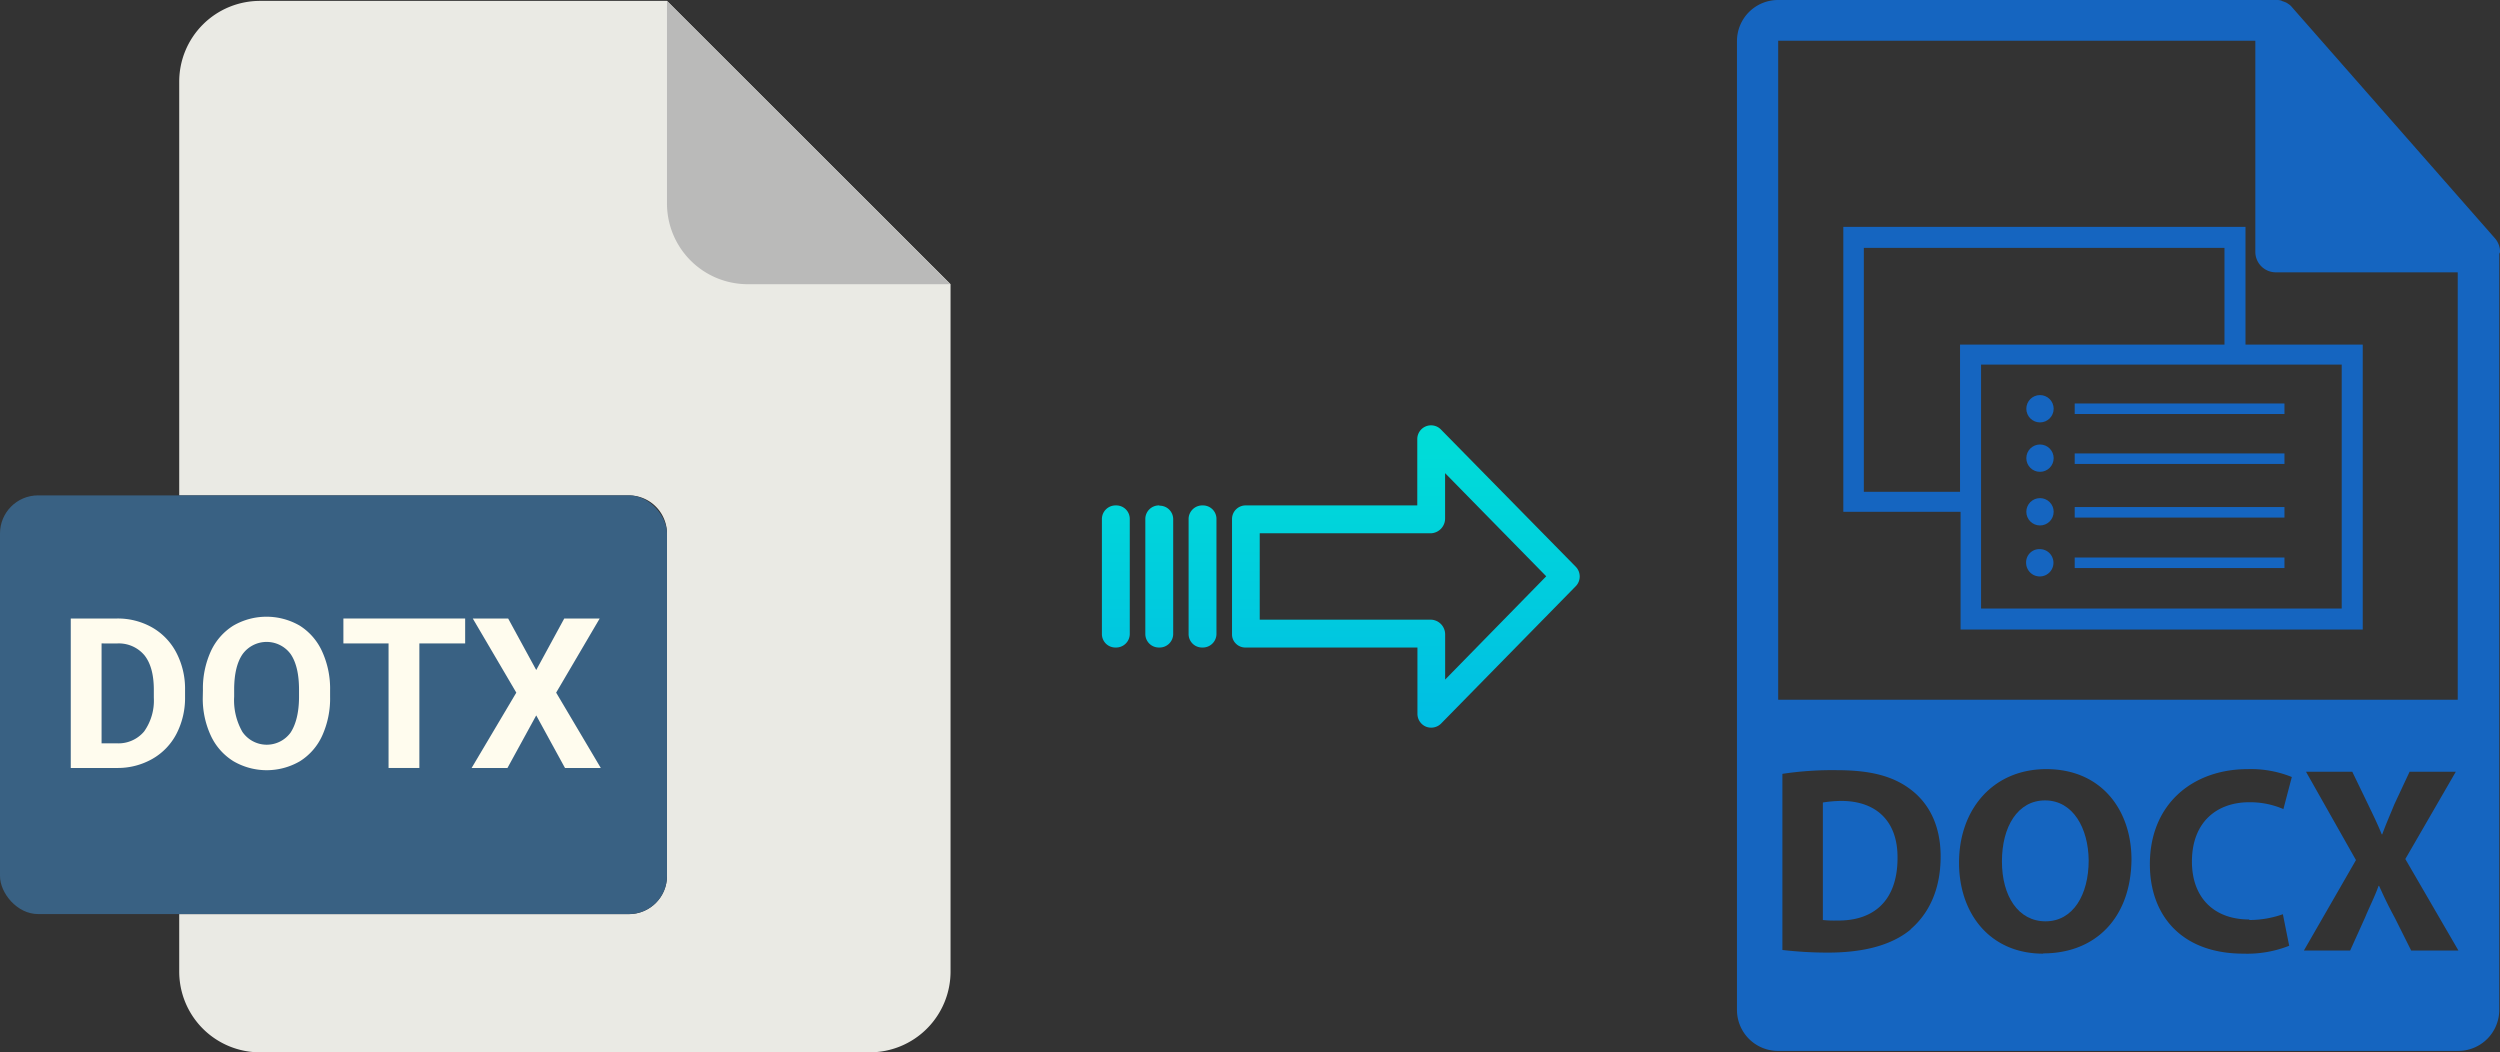 <svg xmlns="http://www.w3.org/2000/svg" xmlns:xlink="http://www.w3.org/1999/xlink" viewBox="0 0 475.54 200.17"><rect x="0" y="0" width="475.54" height="200.17" fill="#333333" stroke="none"/><defs><style>.cls-1{fill:#eaeae4;}.cls-2{fill:#babab9;}.cls-3{fill:#396183;}.cls-4{fill:#fffcee;}.cls-5{fill:#1565c0;}.cls-6{fill:url(#linear-gradient);}.cls-7{fill:url(#linear-gradient-2);}.cls-8{fill:url(#linear-gradient-3);}.cls-9{fill:url(#linear-gradient-4);}</style><linearGradient id="linear-gradient" x1="267.38" y1="136.11" x2="267.38" y2="16.91" gradientTransform="matrix(1, 0, 0, -1, 0, 186.93)" gradientUnits="userSpaceOnUse"><stop offset="0" stop-color="#00efd1"/><stop offset="1" stop-color="#00acea"/></linearGradient><linearGradient id="linear-gradient-2" x1="228.73" y1="136.11" x2="228.73" y2="16.91" xlink:href="#linear-gradient"/><linearGradient id="linear-gradient-3" x1="220.49" y1="136.11" x2="220.49" y2="16.91" xlink:href="#linear-gradient"/><linearGradient id="linear-gradient-4" x1="212.24" y1="136.11" x2="212.24" y2="16.91" xlink:href="#linear-gradient"/></defs><title>dotx to docx</title><g id="Layer_2" data-name="Layer 2"><g id="Layer_2-2" data-name="Layer 2"><path class="cls-1" d="M119.62,173.88H34.09v10.93a15.36,15.36,0,0,0,15.36,15.36h116a15.37,15.37,0,0,0,15.36-15.36V54.06L126.87.17H49.45A15.36,15.36,0,0,0,34.09,15.53v78.7h85.53a7.26,7.26,0,0,1,7.25,7.25h0v65.15A7.25,7.25,0,0,1,119.62,173.88Z"/><path class="cls-2" d="M180.76,54.06,126.87.17V38.7a15.36,15.36,0,0,0,15.36,15.36h38.53Z"/><rect class="cls-3" y="94.23" width="126.87" height="79.64" rx="7.24"/><path class="cls-4" d="M22.21,117.65a13.25,13.25,0,0,1,6.71,1.69,11.75,11.75,0,0,1,4.62,4.8,14.8,14.8,0,0,1,1.66,7.08v1.31a14.84,14.84,0,0,1-1.63,7.05,11.65,11.65,0,0,1-4.6,4.78,13.28,13.28,0,0,1-6.7,1.72H13.46V117.65Zm-2.89,4.74v19h2.83a6.37,6.37,0,0,0,5.26-2.25,10.13,10.13,0,0,0,1.85-6.43v-1.5q0-4.33-1.79-6.57a6.35,6.35,0,0,0-5.26-2.24Z"/><path class="cls-4" d="M38.6,131.26a17.05,17.05,0,0,1,1.51-7.39A11.32,11.32,0,0,1,44.39,119,12.6,12.6,0,0,1,57,119a11.29,11.29,0,0,1,4.27,4.91,17,17,0,0,1,1.52,7.37v1.27a17.15,17.15,0,0,1-1.49,7.36,11.18,11.18,0,0,1-4.25,4.89,12.57,12.57,0,0,1-12.64,0,11.31,11.31,0,0,1-4.3-4.85,16.69,16.69,0,0,1-1.54-7.25Zm7.54,8a5.61,5.61,0,0,0,9.14.08c1-1.54,1.59-3.79,1.6-6.74v-1.39c0-3-.54-5.25-1.6-6.8a5.66,5.66,0,0,0-9.12,0c-1.07,1.53-1.61,3.78-1.62,6.73v1.39A12.11,12.11,0,0,0,46.14,139.27Z"/><path class="cls-4" d="M65.32,122.39v-4.74H88.48v4.74H79.77v23.69H73.91V122.39Z"/><path class="cls-4" d="M89.71,146.08l8.5-14.33-8.28-14.1h6.73l5.34,9.8,5.33-9.8h6.74l-8.28,14.1,8.49,14.33h-6.81l-5.47-10-5.47,10Z"/></g><g id="Layer_14" data-name="Layer 14"><g id="Layer_5_Image" data-name="Layer 5 Image"><path class="cls-5" d="M475.54,47.9a3.88,3.88,0,0,0-.9-2.5L436,1.4h0a2.83,2.83,0,0,0-.8-.7c-.1-.1-.2-.1-.3-.2-.26-.11-.53-.21-.8-.3-.1,0-.1-.1-.2-.1A3,3,0,0,0,433,0h-94.8a7.81,7.81,0,0,0-7.8,7.8V192.1a7.8,7.8,0,0,0,7.8,7.8h129.4a7.81,7.81,0,0,0,7.8-7.8V48.25A.6.6,0,0,0,475.54,47.9ZM363.44,176.8c-3.6,3-9,4.4-15.7,4.4a74.39,74.39,0,0,1-8.7-.5V147.2a63.49,63.49,0,0,1,10.4-.7c6.5,0,10.7,1.2,13.9,3.6,3.5,2.6,5.8,6.8,5.8,12.8,0,6.55-2.4,11-5.7,13.85Zm25.2,4.6c-10.1,0-16-7.6-16-17.3,0-10.2,6.5-17.8,16.6-17.8,10.5,0,16.2,7.8,16.2,17.2-.1,11.05-6.8,17.85-16.8,17.85Zm39.2-6.4a19.14,19.14,0,0,0,6.4-1.1l1.2,6a21.76,21.76,0,0,1-8.7,1.5c-11.8,0-17.8-7.3-17.8-17,0-11.6,8.3-18.1,18.6-18.1a20.67,20.67,0,0,1,8.4,1.5l-1.6,6.1a16,16,0,0,0-6.5-1.3c-6.1,0-10.9,3.7-10.9,11.3,0,6.75,4.1,11,10.9,11Zm30.8,5.8-3.1-6.2c-1.3-2.4-2.1-4.1-3-6.1h-.1c-.7,2-1.6,3.7-2.6,6.1l-2.8,6.2h-8.8l9.9-17.2-9.5-16.8h8.8l3,6.2c1,2.1,1.8,3.7,2.6,5.7h.1c.8-2.2,1.5-3.7,2.3-5.7l2.9-6.2h8.79l-9.6,16.6,10.1,17.4Zm-120.4-47.7V7.75H429V47.9a3.89,3.89,0,0,0,3.9,3.9h34.6v81.3Z"/><path class="cls-5" d="M350.24,152.35a22.65,22.65,0,0,0-3.5.3V175a20.25,20.25,0,0,0,2.7.1c7,.1,11.5-3.8,11.5-11.9C361,156.15,356.84,152.35,350.24,152.35Z"/><path class="cls-5" d="M389,152.25c-5.2,0-8.2,5-8.2,11.6s3.1,11.4,8.3,11.4,8.2-5,8.2-11.6C397.24,157.55,394.34,152.25,389,152.25Z"/><path class="cls-5" d="M427.13,65.45V43.15h-76.5v54.2h22.3v22.4h76.5V65.55h-22.3Zm-54.2,28.1h-18.4V47.15h68.6v18.4h-50.3v28Zm72.6,22.2h-68.7V69.35h68.6v46.4Z"/><circle class="cls-5" cx="388.04" cy="77.75" r="2.6"/><rect class="cls-5" x="394.64" y="76.75" width="39.9" height="2"/><circle class="cls-5" cx="388.04" cy="87.15" r="2.6"/><rect class="cls-5" x="394.64" y="86.25" width="39.9" height="2"/><circle class="cls-5" cx="388.04" cy="97.35" r="2.6"/><rect class="cls-5" x="394.64" y="96.45" width="39.9" height="2"/><path class="cls-5" d="M388,104.45a2.6,2.6,0,1,1-2.6,2.6,2.52,2.52,0,0,1,2.44-2.6Z"/><rect class="cls-5" x="394.64" y="106.05" width="39.9" height="2"/></g></g><g id="Layer_3" data-name="Layer 3"><path class="cls-6" d="M274.08,81.69a2.62,2.62,0,0,0-4.49,1.85v12.6H237a2.59,2.59,0,0,0-2.65,2.54v22a2.43,2.43,0,0,0,.78,1.79,2.54,2.54,0,0,0,1.87.7h32.62v12.59a2.64,2.64,0,0,0,1.62,2.46,2.6,2.6,0,0,0,1,.19,2.64,2.64,0,0,0,1.89-.79l25.6-26.11a2.65,2.65,0,0,0,0-3.71Zm.81,47.58v-8.62a2.8,2.8,0,0,0-2.7-2.78H239.62V101.44h32.56a2.81,2.81,0,0,0,2.7-2.78V90l19.24,19.62Z"/><path class="cls-7" d="M228.74,96.14h0a2.6,2.6,0,0,0-2.65,2.54v21.93a2.56,2.56,0,0,0,2.58,2.56h.07a2.6,2.6,0,0,0,2.65-2.54V98.69a2.56,2.56,0,0,0-2.58-2.55Z"/><path class="cls-8" d="M220.5,96.14h0a2.58,2.58,0,0,0-2.64,2.54v21.93a2.57,2.57,0,0,0,2.58,2.56h.07a2.59,2.59,0,0,0,2.65-2.54v0l0-21.89a2.57,2.57,0,0,0-2.59-2.55Z"/><path class="cls-9" d="M212.25,96.14h0a2.6,2.6,0,0,0-2.65,2.54v21.93a2.56,2.56,0,0,0,2.58,2.56h.07a2.6,2.6,0,0,0,2.65-2.54V98.69a2.56,2.56,0,0,0-2.58-2.55Z"/></g></g></svg>